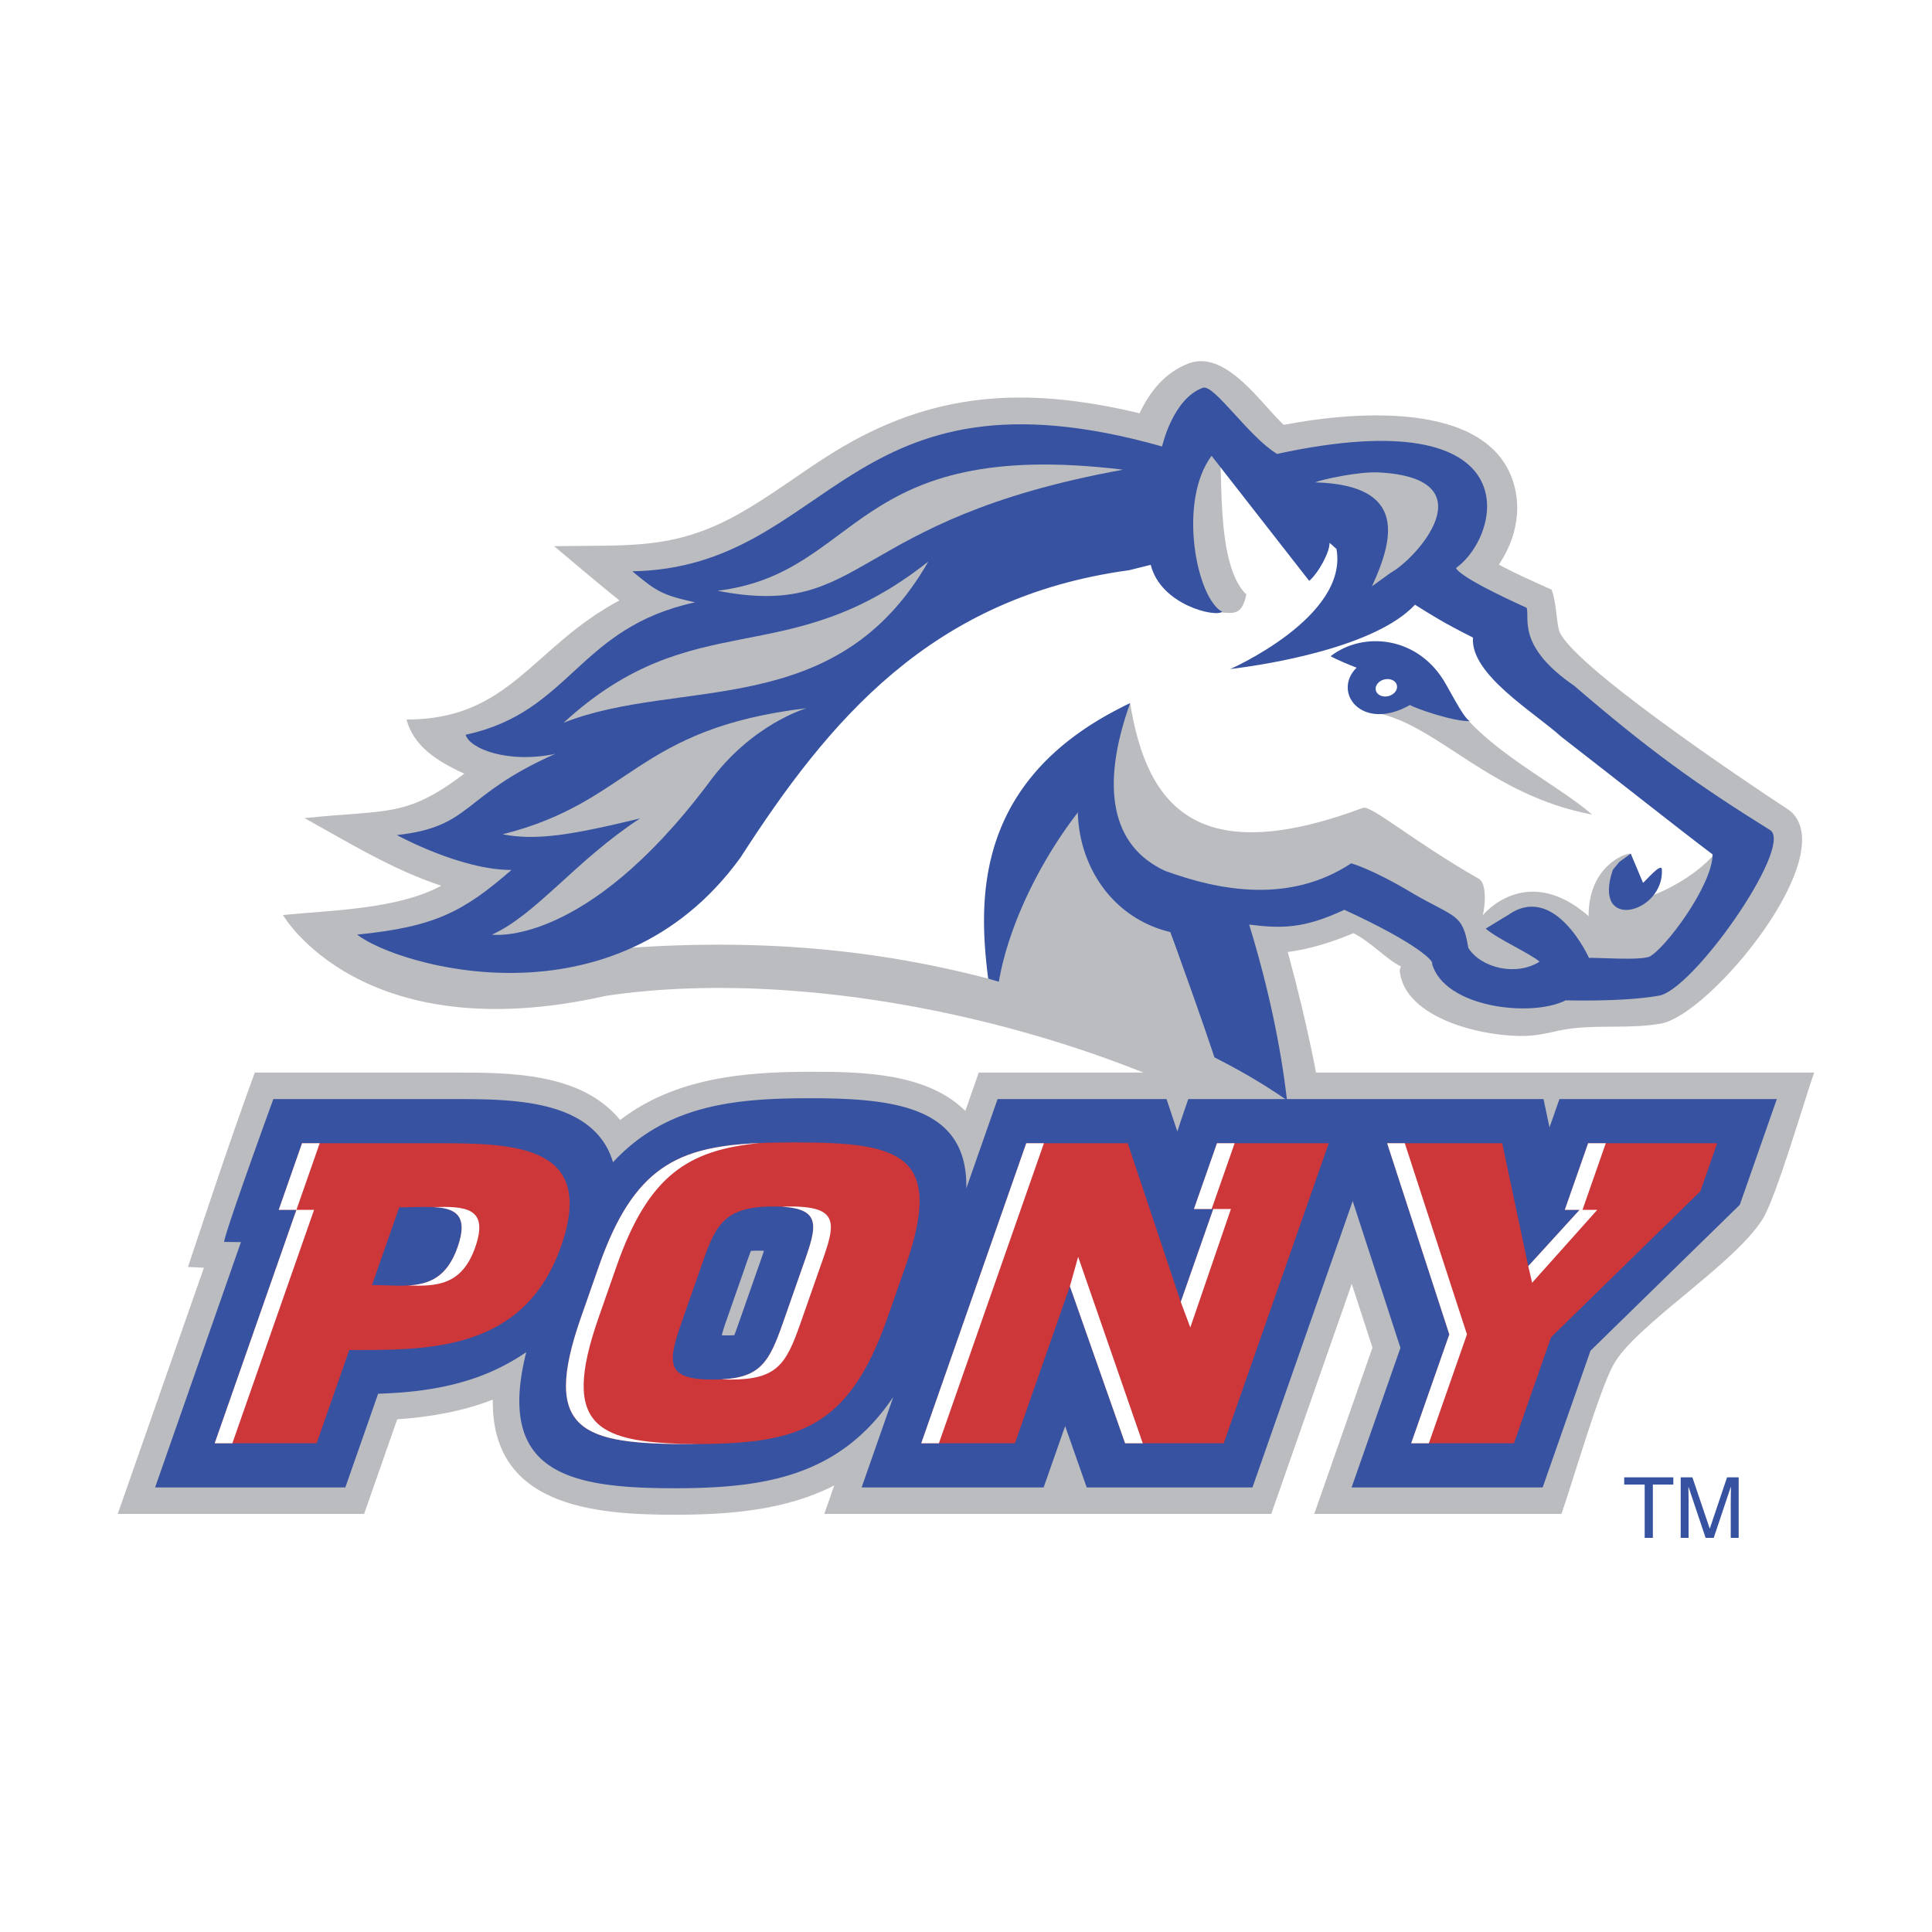 <svg xmlns="http://www.w3.org/2000/svg" width="2500" height="2500" viewBox="0 0 192.756 192.756"><path fill-rule="evenodd" clip-rule="evenodd" fill="#fff" d="M0 0h192.756v192.756H0V0z"/><path d="M133.191 104.704h12.264c-3.812-1.149-7.314-3.398-8.004-7.015-.453-.323-.883-.671-1.318-1.023v.001c-.428-.345-.863-.698-1.311-1.006a30.8 30.8 0 0 1-2.336.801c-.377.111-.76.214-1.145.31l.166.64a172.216 172.216 0 0 1 1.684 7.292zm22.594 48.649H78.998l.434-1.24c-1.19.324-2.401.575-3.624.764-2.881.447-5.738.559-8.513.559-4.304 0-9.167-.245-13.096-1.963-3.594-1.571-6.316-4.234-7.106-8.734-.722.195-1.448.365-2.175.509-1.217.24-2.422.413-3.612.535l-2.806 8.021-.542 1.55H8.504l1.072-3.063 7.577-21.653-1.547-.078.958-2.875.291-.872c2.062-6.183 4.125-12.369 6.404-18.593l.555-1.514h21.477c.814 0 1.662 0 2.507.014 4.933.079 10.435.611 14.363 4.023 2.597-1.627 5.407-2.629 8.317-3.236 3.452-.721 6.98-.881 10.436-.881 2.601 0 5.597.027 8.575.572 2 .366 3.943.966 5.681 1.939l.309-.882.542-1.55h3.701c-13.646-3.609-27.598-4.76-38.903-3.074-25.989 5.786-34.549-9.12-34.574-9.162l-1.858-3.12L28.011 89l.109-.011a138.23 138.23 0 0 1 2.565-.232c2.128-.169 4.455-.352 6.63-.713-1.994-.995-3.926-2.087-5.818-3.155-.793-.448-1.584-.896-2.218-1.246l-6.389-3.536 7.254-.772c2.1-.223 3.336-.316 4.415-.397 3.161-.237 5.014-.376 7.345-1.605a12 12 0 0 1-.818-.653c-1.325-1.157-2.282-2.541-2.758-4.297l-.787-2.902h3.013c5.699 0 8.66-2.625 12.038-5.62 1.568-1.39 3.216-2.85 5.229-4.227a674.89 674.89 0 0 1-2.071-1.737c-.56-.471-1.101-.927-1.944-1.63l-4.77-3.976 6.211-.107c1.003-.017 1.988-.023 2.926-.028 5.427-.029 9.245-.05 14.177-2.766 1.917-1.054 3.734-2.3 5.551-3.545 1.29-.883 2.582-1.77 4.04-2.67 5.209-3.213 10.276-4.98 15.582-5.582 4.754-.538 9.652-.134 14.982 1.005.404-.645.869-1.271 1.402-1.849 1.037-1.128 2.318-2.075 3.904-2.663h.01c4.373-1.622 7.775 2.169 10.352 5.042.246.274.482.54.701.778a58.61 58.61 0 0 1 2.439-.361 51.126 51.126 0 0 1 4.113-.369c7.881-.352 16.436 1.337 18.043 9.389h.002l.002.013v.009c.094.476.154.925.184 1.344.029.438.031.888.006 1.342a12.024 12.024 0 0 1-.975 4.072l.428.199c.621.29 1.602.727 2.621 1.178l.922.408.33.952c.365 1.053.475 1.971.584 2.897v.009c.055.462.109.928.189 1.319.041.05.281.31.674.729.627.673 1.516 1.483 2.574 2.376 5.652 4.771 15.773 11.538 18.59 13.381l.08.062.33.237.189.136.008.008c.988.884 1.561 2.01 1.787 3.311.398 2.302-.426 5.129-1.92 7.973-1.375 2.614-3.318 5.3-5.344 7.564-2.982 3.335-6.334 5.903-8.641 6.309v.001c-1.09.191-2.146.271-3.182.309h21.34l-1.084 3.073-.004.008-.002-.002c-.203.582-.633 1.938-1.135 3.525-1.305 4.127-3.107 9.824-4.254 11.616l-.041.047c-1.691 2.616-4.986 5.352-8.174 7.998-2.934 2.436-5.77 4.791-6.588 6.335l-.006.006.002.001c-.938 1.777-2.42 6.453-3.615 10.221-.508 1.607-.965 3.049-1.395 4.271l-.545 1.55h-1.621v.001zm-20.783-32.271l2.051 6.302 2.068 6.353.238.733-.256.735-4.738 13.533h19.762c.242-.75.527-1.645.828-2.595 1.244-3.926 2.789-8.799 3.939-10.978l.006-.006-.002-.001c1.27-2.398 4.434-5.023 7.705-7.74 2.955-2.453 6.01-4.989 7.281-6.976l.002-.001-.008-.004c.838-1.309 2.527-6.649 3.75-10.519l.189-.602H99.279l-.799 2.283-1.211 3.459-2.591-2.594c-1.519-1.521-3.687-2.32-6.018-2.746-2.506-.458-5.304-.482-7.746-.482-3.225 0-6.474.142-9.499.772-2.925.61-5.703 1.688-8.147 3.56l-1.768 1.354-1.413-1.724c-2.719-3.318-7.809-3.796-12.361-3.869-.846-.013-1.656-.014-2.435-.014H27.035c-1.77 4.906-3.457 9.914-5.131 14.931l1.629.082-1.019 2.909-7.522 21.498h19.707l2.76-7.891.507-1.448 1.512-.102c1.566-.106 3.1-.288 4.557-.576a25.375 25.375 0 0 0 4.304-1.225l3.188-1.238-.052 3.41c-.062 4.165 1.853 6.399 4.562 7.585 3.136 1.371 7.419 1.566 11.258 1.566 2.642 0 5.303-.098 7.811-.486 2.457-.38 4.854-1.047 7.083-2.188l5.114-2.616-1.82 5.208h39.721l7.488-21.399 2.31-6.253zm-20.486-16.378h13.965a169.715 169.715 0 0 0-.709-3.17 185.44 185.44 0 0 0-1.509-5.925l-.008-.022-.695-2.533 2.615-.351a20.042 20.042 0 0 0 3.016-.658 28.64 28.64 0 0 0 2.955-1.063l.994-.418.943.481c1.139.582 2.051 1.321 2.934 2.035l.01.009c.619.501 1.219.989 1.768 1.279l.002-.004.006.002 1.77.885-.561 1.757c.521 1.887 3.5 3.104 6.389 3.681.734.146 1.41.245 2.006.3.576.052 1.174.069 1.762.054l.078-.003c.77-.025 1.504-.186 2.238-.346a20.318 20.318 0 0 1 1.943-.354c1.551-.198 2.943-.208 4.344-.216 1.537-.009 3.09-.02 4.533-.271h.008c1.262-.218 3.615-2.204 5.98-4.85 1.822-2.037 3.541-4.396 4.715-6.628 1.053-2.003 1.662-3.831 1.449-5.053-.045-.263-.148-.481-.32-.637l-.053-.039-.002.003c-2.865-1.875-13.17-8.769-19.041-13.723-1.186-1-2.205-1.936-2.971-2.755-.965-1.034-1.604-2.008-1.795-2.884l-.01-.037v-.004l-.002.001c-.135-.647-.199-1.19-.264-1.729a18.8 18.8 0 0 0-.143-1.038c-.488-.22-1.029-.469-1.684-.774a58.59 58.59 0 0 1-2.715-1.351l-2.262-1.21 1.441-2.115c.826-1.211 1.338-2.609 1.414-4.012a6.422 6.422 0 0 0-.004-.784v-.009a6.145 6.145 0 0 0-.094-.75l-.004-.013v-.009c-.982-4.944-7.377-5.931-13.322-5.666a46.69 46.69 0 0 0-3.734.314 52.608 52.608 0 0 0-3.354.542h-.01l-.021.004-1.127.211-.846-.77c-.621-.563-1.184-1.191-1.803-1.881-1.672-1.862-3.877-4.32-5.314-3.8v.002c-.852.316-1.549.834-2.119 1.455-.631.686-1.129 1.507-1.525 2.345l-.803 1.694-1.811-.432c-5.516-1.315-10.449-1.832-15.129-1.303-4.633.525-9.079 2.082-13.672 4.915-1.24.765-2.551 1.664-3.86 2.562-1.914 1.312-3.829 2.625-5.929 3.78-4.818 2.652-8.545 3.18-13.016 3.302.564.466 1.125.924 1.687 1.372l2.73 2.183-3.091 1.647c-2.961 1.578-5.175 3.541-7.24 5.372-3.23 2.864-6.145 5.448-10.897 6.403.701.492 1.558.941 2.527 1.38l3.533 1.601-3.083 2.337c-4.042 3.064-6.314 3.859-9.611 4.247 2.168 1.138 4.377 2.171 6.612 2.901h.009l.008.002 5.007 1.669-4.62 2.539c-3.424 1.882-7.955 2.466-12.104 2.827 3.815 3.198 11.945 7.277 26.945 3.897l.171-.036c15.699-2.343 36.175.489 54.274 7.592.037.017.07.03.106.044z" fill="#fff"/><path d="M155.785 151.046h-24.664l5.811-16.598-2.068-6.353-8.031 22.95H82.24l.994-2.844c-4.903 2.508-10.522 2.925-15.939 2.925-8.143 0-18.287-.877-18.128-11.484-3.042 1.181-6.29 1.742-9.537 1.962l-3.302 9.441h-24.58l8.595-24.562-1.589-.08c2.163-6.482 4.318-12.974 6.668-19.393h19.869c5.577 0 12.7-.006 16.581 4.73 5.493-4.209 12.362-4.81 19.043-4.81 5.043 0 11.586.102 15.395 3.913l1.341-3.834h83.346c-.994 2.824-3.801 12.53-5.17 14.671-2.963 4.633-12.809 10.619-14.893 14.551-1.502 2.84-3.975 11.471-5.149 14.815z" fill-rule="evenodd" clip-rule="evenodd" fill="#bbbcbf"/><path d="M135.035 93.101c-2.074.873-4.268 1.575-6.555 1.883 1.918 6.992 3.533 14.663 4.363 21.808-20.697-14.011-51.076-20.619-72.372-17.439-24.46 5.511-32.243-8.064-32.243-8.064 4.796-.467 11.533-.583 15.789-2.922-4.805-1.569-9.318-4.355-13.628-6.741 8.313-.884 10.079.001 15.934-4.438-2.927-1.326-5.074-2.841-5.768-5.399 10.363 0 12.514-7.23 21.242-11.883-2.208-1.766-4.347-3.607-6.512-5.413 7.411-.128 11.856.396 18.176-3.083 3.41-1.875 6.403-4.25 9.69-6.278 9.803-6.047 19.022-6.648 30.54-3.901.975-2.055 2.486-4.074 4.926-4.98 3.729-1.383 7.295 4.162 9.467 6.139 7.578-1.471 21.33-2.416 23.129 6.626.498 2.498-.195 5.147-1.674 7.315 1.705.913 3.49 1.712 5.271 2.501.469 1.347.422 2.598.703 3.949.656 3.149 18.875 15.355 22.828 17.942l.328.237c5.014 4.483-8.051 20.312-12.973 21.166-3.02.527-6.045.12-8.982.495-1.506.192-2.783.674-4.398.728-4.439.147-12.209-1.772-12.666-6.5-.012-.114.09-.309.123-.417-1.591-.826-2.925-2.405-4.738-3.331z" fill-rule="evenodd" clip-rule="evenodd" fill="#bbbcbf"/><path d="M119.984 39.25c.217.109.414.253.66.474.498.44 1.1 1.09 1.781 1.836.682.744 1.418 1.559 2.168 2.298.75.741 1.541 1.435 2.318 1.91l.467.077c24.84-5.384 21.508 7.54 17.354 10.519l-.324.232.16.338c.113.241.354.466.588.655.252.2.572.416.924.632.697.431 1.578.903 2.445 1.338 1.305.66 2.574 1.24 3.104 1.479l.018.783a6.29 6.29 0 0 0 .289 1.826c.465 1.445 1.652 3.213 4.598 5.233 7.373 6.343 12.115 9.783 19.594 14.43 1.447 1.415-7.752 15.338-10.98 15.628-3.387.602-9.064.44-9.08.44l-.309.069c-3.221 1.643-11.211.594-12.451-3.212.021-.349-.014-.523-.082-.716-.137-.388-.424-.886-.951-1.469-1.053-1.172-3.088-2.726-6.908-4.483l-.27-.125-.271.127c-4.059 1.902-7.283 2.624-10.279 2.258l-.854-.104.221.723c1.795 5.857 2.961 11.279 3.615 16.286a62.786 62.786 0 0 0-6.947-3.945l-.07-.336c-3.83-1.862-2.689-1.14-6.541-2.223-11.037-3.106-25.525-9.708-52.668-7.55l2.846-1.236c-10.593 5.683-22.816 2.548-27.187.212 6.878-.834 9.755-2.483 14.311-6.436l.981-.853-1.387.006c-3.495.008-7.662-1.726-9.767-2.724 2.839-.514 4.312-1.448 5.92-2.683.902-.692 1.86-1.489 3.175-2.37 1.301-.872 2.959-1.829 5.28-2.861l-.394-.923c-4.011.832-6.99-.206-7.936-1.118a18.484 18.484 0 0 0 5.868-2.583 26.18 26.18 0 0 0 2.461-1.884c.763-.652 1.492-1.329 2.232-2.009 2.927-2.692 5.92-5.336 11.617-6.569l2.207-.477-2.205-.486c-2.683-.587-3.447-.911-5.033-2.175 4.462-.3 7.993-1.636 11.163-3.381 3.429-1.891 6.46-4.279 9.853-6.375 6.635-4.101 14.679-7.082 30.292-2.662l.617.173.121-.554c.019-.093 1.027-4.432 3.646-5.46z" fill-rule="evenodd" clip-rule="evenodd" fill="#fff"/><path d="M137.373 71.126c1.977.163 2.625-1.689 4.109-3.002 1.139.313 2.135-1.066 2.492-.097 2.164 5.84 11.107 9.898 14.867 13.245-10.226-1.94-15.245-8.834-21.468-10.146z" fill-rule="evenodd" clip-rule="evenodd" fill="#bbbcbf"/><path d="M135.99 80.599c.791-.295 5.062 3.371 11.531 7.066 1.043.551.475 3.785.369 3.698 0 0 4.32-5.425 10.604.034-.012-4.898 3.561-6.286 4.207-6.228l-.826 4.903c3.684-.222 10.27-4.188 10.42-7.463 8.07 5.028-6.244 12.113-7.699 12.811-.852.46-6.297 2.859-6.656 2.952 0 0-1.293-5.435-2.688-6.067l-4.748.79c.328 1.032 2.238 2.069 3.086 2.849-2.348 1.507-7.031 2.395-8.244.428-.553-3.438-.576-4.082-4.736-6.488-4.457-1.69-6.707-1.479-6.707-1.479-6.113 4.041-12.217.479-17.645-1.52-4.65-2.115-7.715-4.87-6.115-11.474l2.613-5.257c1.662 10.308 6.674 16.62 23.234 10.445zm-14.027-19.483c-1.58-1.358-5.922-5.271-6.537-6.138.15-1.449.438-3.082 1.246-3.026.408.703 4.283-8.289 4.846-7.436.693 1.104-.475 11.609 2.83 14.794-.422 2.021-1.209 1.883-2.385 1.806z" fill-rule="evenodd" clip-rule="evenodd" fill="#bbbcbf"/><path d="M35.63 93.244c7.79-.766 10.621-2.302 15.402-6.449-5.085.014-11.436-3.482-11.436-3.482 7.589-.829 6.371-3.916 15.782-8.092-4.701.975-8.513-.51-8.922-1.915 10.536-2.266 11.157-10.67 22.893-13.211-3.287-.722-3.862-1.095-6.26-3.096 19.934-.377 21.257-21.395 52.854-12.454 0 0 1.047-4.757 4.062-5.855 1.107-.405 4.52 4.833 7.402 6.598 25.387-5.501 22.516 8.041 17.857 11.382.506 1.072 7.051 3.969 7.051 3.969.33 1.043-1.008 3.834 4.74 7.778 7.391 6.361 12.121 9.787 19.613 14.441 2.17 1.807-7.936 16.198-11.268 16.498-3.469.615-9.188.446-9.188.446-3.398 1.735-12.119.748-13.34-3.665.232-.151-1.191-1.889-8.746-5.367-4.111 1.929-6.33 1.861-9.496 1.477 1.941 6.341 3.15 12.172 3.775 17.522-2.469-1.71-5.203-3.296-8.176-4.735-1.484-7.118-3.43-11.819-3.43-11.819-9.998-2.392-13.123-16.885-4.047-23.061-2.99 8.342-1.895 14.276 3.502 16.731 5.428 1.998 12.443 3.29 18.553-.751 0 0 2.102.553 6.254 3.06 4.16 2.406 4.875 1.935 5.43 5.374 1.215 1.967 4.748 2.884 7.096 1.377-.848-.78-4.123-2.228-5.359-3.296l2.273-1.382c4.654-3.239 8.037 4.314 8.037 4.314.359-.092 5.203.3 6.055-.16 1.455-.698 6.232-7.004 6.275-10.174-3.35-2.52-9.213-7.18-15.113-11.751-2.619-2.395-9.092-6.202-8.795-9.884-2.906-1.463-3.939-2.127-5.789-3.279-3.936 4.234-14.66 5.968-18.422 6.415 0 0 11.809-5.188 10.59-11.975-.318-.294-.537-.497-.693-.604.037.846-1.025 2.9-2.025 3.788l-9.744-12.48c-3.41 4.592-1.482 14.275 1.068 15.552-.633.595-6.137-.654-7.137-4.676l-2.16.538C92.839 59.59 82.639 71.964 73.872 85.567c-12.568 17.356-34.36 10.748-38.242 7.677zm97.128-27.775c3.273-2.542 8.844-2.013 11.533 2.852.756 1.315 1.943 3.628 2.408 3.625-1.701.065-5.463-1.264-6.025-1.608-4.82 2.727-7.793-1.294-5.326-3.724-1.912-.736-2.59-1.145-2.59-1.145zM160.91 86.79l.646-.792 1.145-.829 1.225 2.91c.232-.151 1.836-2.081 1.879-1.335.261 4.346-7.02 6.323-4.895.046z" fill-rule="evenodd" clip-rule="evenodd" fill="#3752a0"/><path d="M137.52 47.132c11.119.56 3.756 8.654 1.201 10.033l-1.84 1.335c2.109-4.617 3.666-10.119-5.689-10.376.874-.334 4.437-1.083 6.328-.992z" fill-rule="evenodd" clip-rule="evenodd" fill="#bbbcbf"/><path d="M137.246 68.685c.021-.479.52-.899 1.111-.933.59-.037 1.049.324 1.029.804-.021.48-.52.9-1.109.936-.593.032-1.052-.327-1.031-.807z" fill-rule="evenodd" clip-rule="evenodd" fill="#fff"/><path d="M112.043 46.861c-27.617 5.023-25.465 15-40.458 12.079 14.423-1.761 13.223-15.386 40.458-12.079zM92.62 56.023c-9.15 16.018-24.796 11.513-36.389 16.084C69.35 60.095 78.472 67.239 92.62 56.023zM49.086 93.245c4.424-1.996 8.32-7.372 14.772-11.591-6.714 1.625-10.299 2.249-13.708 1.584 12.905-3.25 13.169-10.535 30.333-12.584 0 0-5.523 1.556-9.828 7.531-12.363 16.445-21.569 15.06-21.569 15.06zM112.631 70.188c-8.504 6.729-5.867 20.417 4.129 22.806 0 0 3.256 8.87 4.891 13.987-4.811-2.448-8.016-3.534-13.969-5.112-.787-2.273-8.482-.52-8.527-.524-1.003-.106 2.351-25.723 13.476-31.157z" fill-rule="evenodd" clip-rule="evenodd" fill="#bbbcbf"/><path d="M112.717 70.172c-2.611 5.258-1.404 6.574-2.879 8.163-5.289 5.694-9.152 13.504-10.182 19.612-.342-.102-.809-.223-1.068-.319-.983-7.83-1.484-20.047 14.129-27.456zM76.22 124.795a12.03 12.03 0 0 0-1.301.005c-.265.673-.518 1.441-.82 2.303l-1.723 4.92c-.155.441-.273.84-.366 1.199.175.01.382.014.622.014.223 0 .437-.012.632-.025.14-.359.279-.754.431-1.188l1.725-4.92c.3-.866.585-1.633.8-2.308zM47.133 137.57c-2.555.855-5.093 1.212-7.363 1.377-.68.049-1.365.083-2.045.106l-3.271 9.35h-18.98l8.564-24.476-1.681-.021c.183-1.264 4.914-14.25 4.914-14.25h18.021c1.886 0 4.002.003 6.043.209 2.08.21 4.184.635 5.925 1.529 1.892.97 3.284 2.457 3.899 4.566 5.373-5.807 12.337-6.388 19.757-6.388 8.756 0 15.646 1.041 15.493 8.99l3.12-8.907h16.857l1.078 3.234a155.391 155.391 0 0 1 1.092-3.234h35.441l.598 2.825.99-2.825h21.688l-3.691 10.547-14.898 14.558-4.773 13.642h-19.062l4.873-13.926-4.764-14.646-9.998 28.571h-16.54l-2.15-6.123-2.145 6.123H85.966l3.159-9.029c-5.354 7.93-12.819 9.11-21.831 9.11-10.539 0-17.813-1.52-14.79-13.579a21.248 21.248 0 0 1-5.371 2.667z" fill-rule="evenodd" clip-rule="evenodd" fill="#3752a0"/><path d="M138.395 114.061h11.482l2.598 12.263 5.123-5.618h-1.477l2.326-6.645h12.877l-1.68 4.799-14.896 14.558-3.701 10.58h-10.254l3.805-10.867-6.203-19.07zm-46.483 29.936l10.477-29.937h10.129l5.287 15.83 3.244-9.268h-1.93l2.299-6.562h11.152l-10.477 29.937h-9.842l-5.508-15.666-5.482 15.666h-9.349zm-22.218-16.894l-1.723 4.92c-1.421 4.062-1.453 5.617 3.12 5.617 4.653 0 5.563-1.481 7.01-5.617l1.723-4.92c1.611-4.606 2.678-6.729-2.691-6.729-5.316 0-5.858 2.209-7.439 6.729zm-11.733 4.346l1.793-5.126c3.948-11.275 9.115-12.345 19.617-12.345 10.435 0 14.886 1.171 10.976 12.345l-1.795 5.126c-3.968 11.34-9.085 12.629-19.717 12.629-10.727 0-14.865-1.225-10.874-12.629zm-18.132-10.99l-2.713 7.751c3.568.006 6.921.844 8.538-3.773 1.655-4.735-2.083-3.978-5.825-3.978zm-9.695-6.398h13.614c7.738 0 15.746.24 12.24 10.253-3.679 10.513-13.208 10.396-21.141 10.376l-3.258 9.308h-10.17l8.153-23.292h-1.764l2.326-6.645z" fill-rule="evenodd" clip-rule="evenodd" fill="#ce373a"/><path d="M30.134 114.061h1.763l-2.324 6.645h1.761l-8.153 23.292H21.42l8.153-23.292h-1.764l2.325-6.645zm122.341 12.262l5.123-5.618h-1.477l2.326-6.645h1.762l-2.324 6.645h1.477l-6.502 7.276-.385-1.658zm-14.08-12.262h1.762l6.201 19.069-3.801 10.867h-1.764l3.805-10.867-6.203-19.069zm-24.381 29.936h-1.762l-5.508-15.666.824-2.937 6.446 18.603zm6.869-23.374h-1.764l2.299-6.562h1.762l-2.297 6.562zm-3.078 9.268l3.244-9.268h1.76l-4.053 11.819-.951-2.551zm-25.893 14.106l10.477-29.937h1.762l-10.477 29.937h-1.762zm-19.918-6.378c3.876-.193 4.759-1.745 6.107-5.597l1.723-4.92c1.515-4.336 2.551-6.467-1.805-6.703.275-.016.567-.025.876-.025 5.37 0 4.302 2.122 2.69 6.729l-1.723 4.92c-1.447 4.136-2.358 5.617-7.01 5.617-.306 0-.592-.006-.858-.021zm-14.033-6.17l1.793-5.126c3.473-9.92 7.89-11.939 16.052-12.281-7.067.695-11.081 3.116-14.289 12.281l-1.793 5.126c-3.879 11.081-.083 12.552 9.98 12.628l-.869.001c-10.727 0-14.865-1.225-10.874-12.629zm-17.279-3.195c2.117-.112 3.915-.8 4.972-3.817 1.13-3.233-.256-3.907-2.438-4.007 3.094-.075 5.614-.035 4.199 4.007-1.34 3.827-3.873 3.906-6.733 3.817z" fill-rule="evenodd" clip-rule="evenodd" fill="#fff"/><path fill-rule="evenodd" clip-rule="evenodd" fill="#3752a0" d="M162.047 147.393h4.902v.723h-2.043v5.316h-.816v-5.316h-2.043v-.723zM172.676 153.432v-3.567c0-.175.018-.941.018-1.504h-.018l-1.697 5.071h-.809l-1.699-5.063h-.018c0 .555.018 1.321.018 1.496v3.567h-.789v-6.039h1.168l1.725 5.104h.016l1.717-5.104h1.16v6.039h-.792z"/></svg>